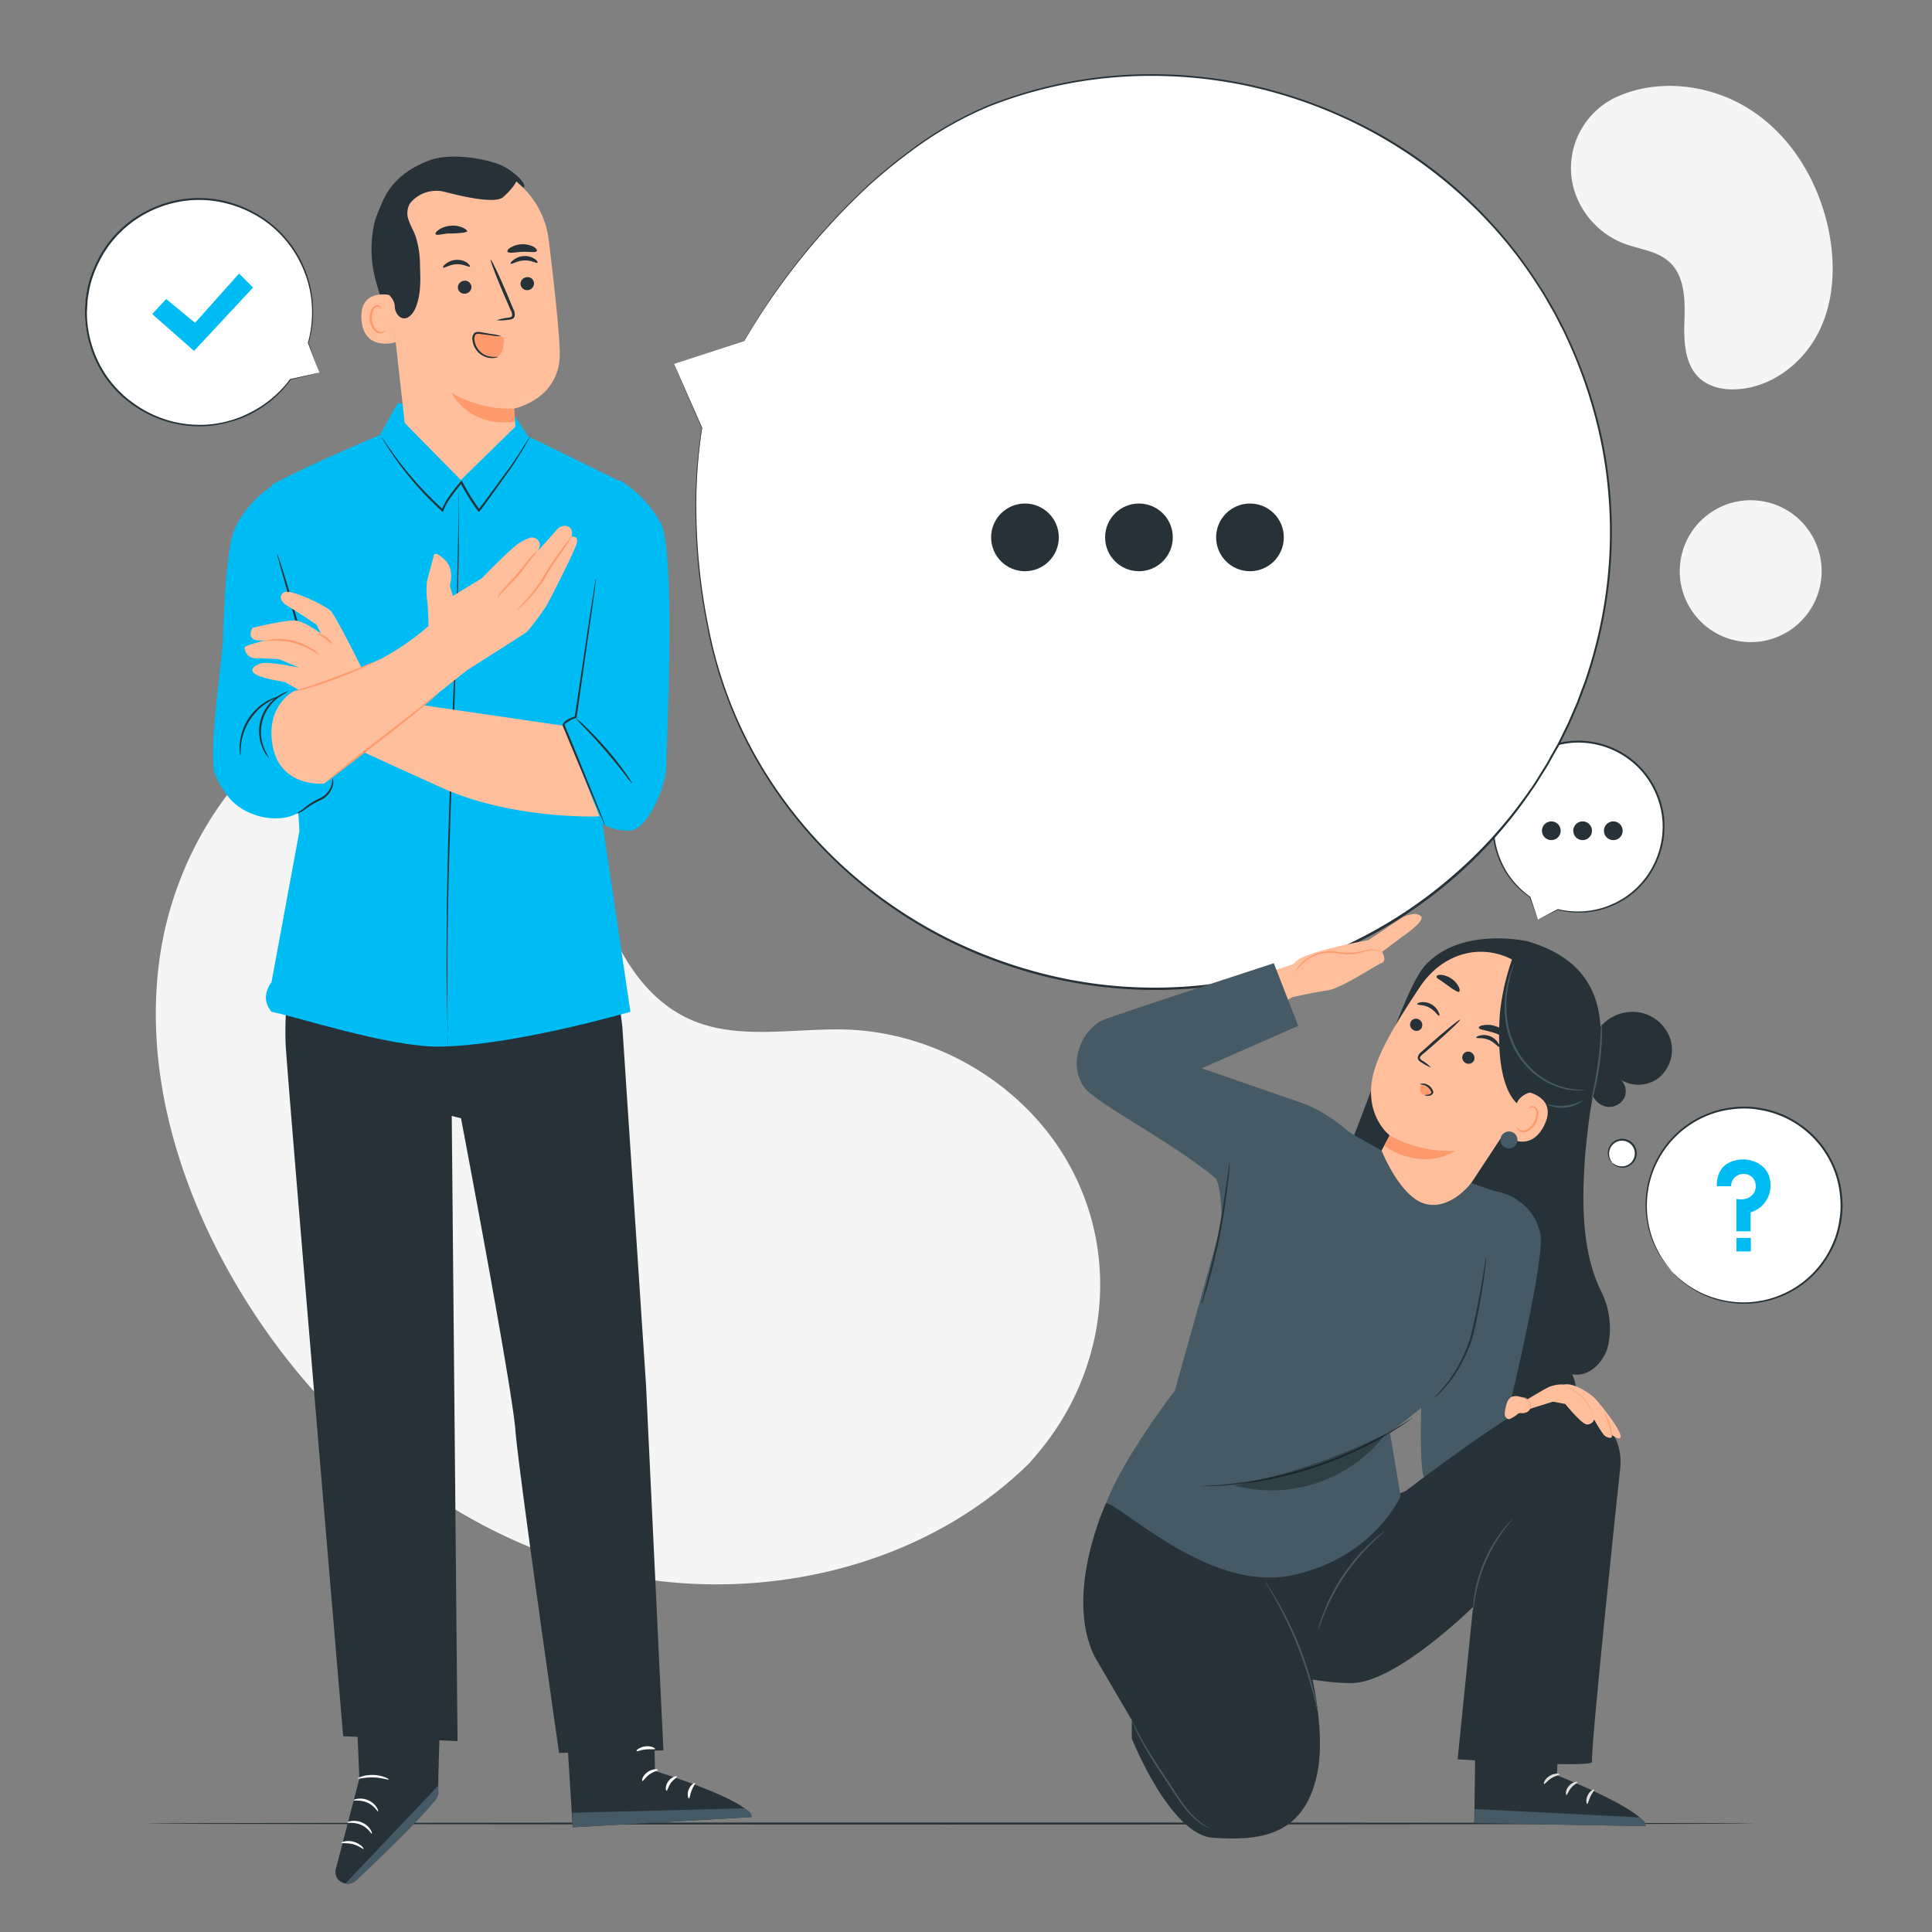 <svg xmlns="http://www.w3.org/2000/svg" viewBox="0 0 500 500"><rect x="0" y="0" width="500" height="500" fill="#808080" stroke="none"/><g id="freepik--background-simple--inject-65"><path d="M266.51,378.54l1.9-2.24c16.07-18.87,20.88-45,11.69-67.75a63.76,63.76,0,0,0-4.18-8.5c-11.54-19.65-33.65-32.76-56.67-33.59C205.72,266,191.43,269.31,179,264c-16.13-7-22.76-25.64-27.73-42.36s-11.65-35.39-27.81-42.28c-10.11-4.31-22-2.81-32.27,1.22C64,191.23,45.57,218.79,41.39,247.48s4.32,58,18.67,83.11c20.1,35.19,52.87,64.12,92.25,75S237.43,407.33,266.51,378.54Z" style="fill:#f5f5f5"></path><path d="M417.37,25.56l-.78.47A20.26,20.26,0,0,0,407,47.68a21.58,21.58,0,0,0,13.37,15.38c3.93,1.46,8.45,1.87,11.56,4.65,4.06,3.61,4.19,9.74,4,15.13s0,11.53,4,15.12c2.55,2.25,6.17,3,9.59,2.78,9-.48,17.13-6.78,21.15-14.79s4.38-17.45,2.61-26.22c-2.48-12.29-9.28-24-19.78-31S428.71,19.94,417.37,25.56Z" style="fill:#f5f5f5"></path><circle cx="453.11" cy="147.83" r="18.36" transform="translate(235 571.62) rotate(-80.84)" style="fill:#f5f5f5"></circle></g><g id="freepik--Floor--inject-65"><path d="M454.17,471.92c0,.14-93.29.26-208.34.26s-208.36-.12-208.36-.26,93.27-.26,208.36-.26S454.17,471.77,454.17,471.92Z" style="fill:#263238"></path></g><g id="freepik--speech-bubbles-2--inject-65"><path d="M398,238l5.18-2.59a22.13,22.13,0,1,0-7.22-3.27h0Z" style="fill:#fff"></path><path d="M398,238a2.17,2.17,0,0,1-.15-.36c-.1-.27-.23-.63-.41-1.1-.37-1-.9-2.48-1.59-4.36a.11.11,0,0,1,.07-.14H396l-.1.19a22,22,0,0,1-7.12-8,23,23,0,0,1-2.25-6.7,22.24,22.24,0,0,1,.16-8,22.89,22.89,0,0,1,3.48-8.17,21.87,21.87,0,0,1,7-6.57,22.65,22.65,0,0,1,9.75-3.05,22.38,22.38,0,0,1,19.1,8.46,22.76,22.76,0,0,1,4.32,9.36,21.77,21.77,0,0,1-.23,9.69,22.75,22.75,0,0,1-3.82,8.09,22.36,22.36,0,0,1-5.95,5.48l-1.64.92c-.54.29-1.11.51-1.65.75a20,20,0,0,1-3.25,1.08,21.87,21.87,0,0,1-10.65-.08h.07l-3.9,1.88-1,.48L398,238l.35-.19c.24-.14.57-.31,1-.53l3.79-2h.07a22,22,0,0,0,10.52-.06,19.35,19.35,0,0,0,3.19-1.08c.53-.25,1.09-.46,1.62-.75l1.61-.92a21.87,21.87,0,0,0,5.8-5.41,22.27,22.27,0,0,0,3.71-7.94,21.29,21.29,0,0,0,.2-9.48,22.23,22.23,0,0,0-4.24-9.15,21.89,21.89,0,0,0-18.65-8.26,22.43,22.43,0,0,0-9.54,3,21.33,21.33,0,0,0-6.86,6.41,22.47,22.47,0,0,0-3.45,8,21.89,21.89,0,0,0-.19,7.88,22.36,22.36,0,0,0,2.16,6.6,22.06,22.06,0,0,0,6.94,7.95.09.09,0,0,1,0,.14.1.1,0,0,1-.12,0h0l.13-.13c.63,1.87,1.11,3.32,1.45,4.34.16.48.28.86.38,1.14S398,238,398,238Z" style="fill:#263238"></path><path d="M403.9,215a2.42,2.42,0,1,1-2.41-2.42A2.41,2.41,0,0,1,403.9,215Z" style="fill:#263238"></path><path d="M412,215a2.42,2.42,0,1,1-2.42-2.42A2.41,2.41,0,0,1,412,215Z" style="fill:#263238"></path><path d="M419.94,215a2.42,2.42,0,1,1-2.41-2.42A2.41,2.41,0,0,1,419.94,215Z" style="fill:#263238"></path><circle cx="451.29" cy="311.96" r="25.3" transform="translate(-93.8 374.13) rotate(-41.16)" style="fill:#fff"></circle><path d="M432.66,329.08a2.13,2.13,0,0,1,.31.27l.87.82.64.62c.25.21.54.42.84.66a18.26,18.26,0,0,0,2.15,1.56,24.24,24.24,0,0,0,6.6,3,25.11,25.11,0,0,0,29.44-12.51,27.39,27.39,0,0,0,1.43-3.27,25.77,25.77,0,0,0,.93-3.53,30.08,30.08,0,0,0,.46-3.71,28.63,28.63,0,0,0-.16-3.8,24.25,24.25,0,0,0-2-7.5,24.91,24.91,0,0,0-10.69-11.65,24.47,24.47,0,0,0-7.31-2.66,23,23,0,0,0-7.5-.34,26.54,26.54,0,0,0-3.6.63,25.11,25.11,0,0,0-18.45,19.84,25.28,25.28,0,0,0,.1,9.58,24.18,24.18,0,0,0,2.46,6.83,18.27,18.27,0,0,0,1.37,2.28c.21.32.4.62.59.88s.39.49.56.69c.31.4.56.71.75.94l.24.34a3.55,3.55,0,0,1-.28-.3c-.2-.22-.46-.53-.79-.91l-.58-.68c-.2-.26-.39-.56-.61-.88A17.69,17.69,0,0,1,429,324a24,24,0,0,1-2.56-6.87,25.4,25.4,0,0,1,4.46-20.47,25.49,25.49,0,0,1,10.6-8.28,27.31,27.31,0,0,1,3.44-1.18,26.05,26.05,0,0,1,3.67-.64,23.45,23.45,0,0,1,7.64.33,24.54,24.54,0,0,1,7.46,2.71,25.34,25.34,0,0,1,10.9,11.88,24.86,24.86,0,0,1,2.07,7.65,23.64,23.64,0,0,1-.32,7.65,28.85,28.85,0,0,1-.95,3.6,28.32,28.32,0,0,1-1.47,3.32A25.41,25.41,0,0,1,444,336.31a23.77,23.77,0,0,1-6.62-3.14,17.41,17.41,0,0,1-2.15-1.6c-.29-.25-.58-.47-.82-.69l-.63-.63-.84-.87A1.87,1.87,0,0,1,432.66,329.08Z" style="fill:#263238"></path><path d="M417.2,300.88a3.54,3.54,0,1,1,5,.22A3.53,3.53,0,0,1,417.2,300.88Z" style="fill:#fff"></path><path d="M417.2,300.88s.25.2.72.48a3.5,3.5,0,0,0,2.2.47,3.32,3.32,0,1,0-3.61-3.93,3.51,3.51,0,0,0,.28,2.23c.24.49.45.72.41.75s-.28-.17-.58-.66a3.42,3.42,0,0,1-.46-2.38,3.69,3.69,0,0,1,2.2-2.82,3.75,3.75,0,0,1,4.78,5.21,3.68,3.68,0,0,1-3,1.95,3.47,3.47,0,0,1-2.33-.65A1.78,1.78,0,0,1,417.2,300.88Z" style="fill:#263238"></path><path d="M444.31,307H448a3.17,3.17,0,0,1,3.25-3.18,3,3,0,0,1,2.91,1.92,3.34,3.34,0,0,1-.27,3c-.63,1-2,2-4.51,1.54v8.37h3.67v-4.9a7.17,7.17,0,0,0,5.15-7c0-5.43-4.87-6.69-7-6.69C449.67,300.06,444.24,300.44,444.31,307Z" style="fill:#00BCF4"></path><rect x="449.39" y="320.39" width="3.73" height="3.48" style="fill:#00BCF4"></rect></g><g id="freepik--speech-bubbles-1--inject-65"><path d="M82.67,96.43l-7.5,1.75a29.41,29.41,0,1,1,4.6-9.47h0Z" style="fill:#fff"></path><path d="M82.67,96.43s-.08-.18-.21-.52l-.58-1.48-2.2-5.69h.19v0a.11.11,0,0,1-.15,0,.11.11,0,0,1,0-.12,29.22,29.22,0,0,0,.37-14A30.14,30.14,0,0,0,76.65,66a29.29,29.29,0,0,0-6.91-7.92A29.89,29.89,0,0,0,59.4,52.86a28.44,28.44,0,0,0-12.5-.74,29.73,29.73,0,0,0-12.3,5.09,28.46,28.46,0,0,0-9,10.62,29.6,29.6,0,0,0-2.42,6.75c-.2,1.17-.43,2.33-.54,3.5,0,.58-.07,1.17-.1,1.75l-.05.88,0,.87a29.74,29.74,0,0,0,3.45,13,28.26,28.26,0,0,0,8.29,9.54,29.69,29.69,0,0,0,10.57,5,29.38,29.38,0,0,0,10.56.6l2.43-.43c.79-.16,1.54-.42,2.29-.61A26,26,0,0,0,64.28,107a29.29,29.29,0,0,0,10.81-8.91.07.07,0,0,1,.06,0l5.55-1.23,1.46-.32.51-.1-.47.13-1.42.35-5.59,1.37.06,0a29.15,29.15,0,0,1-10.82,9.09A26.59,26.59,0,0,1,60.2,109c-.76.2-1.52.47-2.32.63l-2.46.45a29.49,29.49,0,0,1-10.71-.56,30.06,30.06,0,0,1-10.75-5,28.79,28.79,0,0,1-8.45-9.68A30.17,30.17,0,0,1,22,81.59l0-.89,0-.89.1-1.78c.12-1.19.34-2.37.55-3.56a30.73,30.73,0,0,1,2.46-6.88,29,29,0,0,1,9.2-10.8,30,30,0,0,1,12.52-5.16,28.92,28.92,0,0,1,12.71.77A30.17,30.17,0,0,1,70,57.77a29.53,29.53,0,0,1,7,8.06,30.1,30.1,0,0,1,3.39,8.74,29.27,29.27,0,0,1-.49,14.17l-.2-.08v0a.11.11,0,0,1,.15,0,.1.1,0,0,1,0,0c.91,2.51,1.62,4.46,2.1,5.8.23.63.4,1.13.53,1.48Z" style="fill:#263238"></path><polygon points="39.39 81.28 43 77.39 50.48 83.55 61.86 70.8 65.49 74.42 50.22 90.81 39.39 81.28" style="fill:#00BCF4"></polygon><path d="M174.46,94.18l7.24,16.58c-3.84,23.18-.78,55.52,10.35,78.58,26.28,54.37,90.83,80.3,147.46,59.33A118.33,118.33,0,0,0,404.92,85.93C378.92,32.21,315.57,6.19,259.29,26c-27.94,9.85-53.16,38.67-66.73,62.2h0Z" style="fill:#fff"></path><path d="M174.46,94.18l18.08-6,0,0a175.17,175.17,0,0,1,32.23-40.38,142.2,142.2,0,0,1,13.91-11.16,95,95,0,0,1,17.15-9.43,114.47,114.47,0,0,1,43-8,119.78,119.78,0,0,1,24,2.58,121.17,121.17,0,0,1,24.25,7.93,116.82,116.82,0,0,1,51.54,44.45c1.35,2,2.49,4.15,3.72,6.24.6,1.06,1.12,2.16,1.69,3.24s1.14,2.17,1.62,3.3A121.89,121.89,0,0,1,415,115.25a119,119,0,0,1,1.87,30.53,121.3,121.3,0,0,1-6.25,30.66l-1.39,3.74-.7,1.86-.79,1.82-1.58,3.64-1.75,3.55-.87,1.77c-.31.58-.64,1.15-1,1.72L400.61,198c-.67,1.12-1.38,2.22-2.07,3.33s-1.38,2.22-2.15,3.27a117,117,0,0,1-20.52,23,118.82,118.82,0,0,1-25,16.51,122.17,122.17,0,0,1-27.44,9.54,120,120,0,0,1-27.89,2.51,121.4,121.4,0,0,1-26.6-3.82,123.92,123.92,0,0,1-24-9.06,118.93,118.93,0,0,1-20.44-13.1,116.79,116.79,0,0,1-28.65-33.23,111.47,111.47,0,0,1-12.86-35,155.7,155.7,0,0,1-3-29.71,126.37,126.37,0,0,1,1.59-21.45v0c-4.86-11.27-7-16.13-7.17-16.61.22.48,2.35,5.32,7.31,16.55v0a128.11,128.11,0,0,0-1.51,21.42,155.62,155.62,0,0,0,3.06,29.65,111.16,111.16,0,0,0,12.88,34.86,116.22,116.22,0,0,0,28.59,33.08,118.83,118.83,0,0,0,20.37,13,124.19,124.19,0,0,0,23.89,9,116.86,116.86,0,0,0,81.59-8.24,118.29,118.29,0,0,0,24.9-16.45A116.9,116.9,0,0,0,396,204.29c.77-1,1.45-2.16,2.14-3.26s1.39-2.2,2.06-3.31l1.91-3.42c.32-.58.65-1.14,1-1.72l.87-1.76,1.74-3.54,1.57-3.62.79-1.81.69-1.86,1.39-3.72a120.27,120.27,0,0,0,6.22-30.53,118,118,0,0,0-1.86-30.39,122.16,122.16,0,0,0-9.23-28.18c-.48-1.12-1.07-2.19-1.62-3.28s-1.09-2.17-1.68-3.22c-1.23-2.09-2.36-4.23-3.7-6.22a115.54,115.54,0,0,0-8.35-11.58,118.83,118.83,0,0,0-43-32.72,120.9,120.9,0,0,0-24.15-7.92,119.67,119.67,0,0,0-23.95-2.59,114.15,114.15,0,0,0-42.88,7.93,94.68,94.68,0,0,0-17.1,9.36A143,143,0,0,0,224.92,48a176.58,176.58,0,0,0-32.29,40.24.09.09,0,0,1,0,0Z" style="fill:#263238"></path><circle cx="265.26" cy="139.07" r="8.76" style="fill:#263238"></circle><circle cx="294.76" cy="139.07" r="8.76" style="fill:#263238"></circle><circle cx="323.49" cy="139.07" r="8.76" style="fill:#263238"></circle></g><g id="freepik--character-2--inject-65"><path d="M336.5,323.68l11.95-24.88c8.09-19.8,15.37-43.55,20.43-49,9.34-10.15,26.45-6.19,26.45-6.19,22.58,6.6,20.23,25,16.73,41.19-.6,2.75-1.21,7.8-1.79,13.69-.9,12.38-1.07,25.37,4.25,36a21.39,21.39,0,0,1,1.74,13.35c-.85,4.46-4.95,8.68-9.4,7.82a10.38,10.38,0,0,1-7.22,14.72c-4.35.91-8.74-1-12.7-3s-8-4.3-10.25-8.07-2.44-8.46-2.23-12.87a101.52,101.52,0,0,1,2-15.83Z" style="fill:#263238"></path><path d="M392.27,248.86l2-.45,10.33,13.64a4.41,4.41,0,0,1,1.38,5.82l-29.24,44.39c-1.79,3-1.36,5.16-4.62,6.47L350,327.24c-7.8,3.15.19-9.28.53-17.69,0-.59,2.06-1.61,2.17-2s.21-.77.39-1.12c1.73-3.81,3.56-6.91,3.56-6.91,2.1-4.07,3-5.72,3-5.69s-7.76-5.95-3.61-18c2.06-6,6.66-13.19,11.29-20.21C373.73,245.94,384.26,244.05,392.27,248.86Z" style="fill:#ffbf9d"></path><path d="M378.64,272.9a1.61,1.61,0,0,0,.6,2.17,1.56,1.56,0,0,0,2.16-.5,1.62,1.62,0,0,0-.61-2.17A1.53,1.53,0,0,0,378.64,272.9Z" style="fill:#263238"></path><path d="M365.13,264.39a1.6,1.6,0,0,0,.61,2.16,1.54,1.54,0,0,0,2.15-.5,1.62,1.62,0,0,0-.61-2.17A1.54,1.54,0,0,0,365.13,264.39Z" style="fill:#263238"></path><path d="M366.76,259.88c.08.28,1.59.06,3.12.88s2.25,2.18,2.51,2.09.13-.48-.17-1.09a4.45,4.45,0,0,0-1.89-1.9,4.26,4.26,0,0,0-2.61-.47C367.06,259.5,366.72,259.75,366.76,259.88Z" style="fill:#263238"></path><path d="M382.06,268.55c.11.27,1.59-.11,3.19.55s2.46,1.95,2.72,1.82.07-.48-.29-1.06a4.42,4.42,0,0,0-2.08-1.7A4.26,4.26,0,0,0,383,268C382.32,268.14,382,268.43,382.06,268.55Z" style="fill:#263238"></path><path d="M370.37,276.28a10.82,10.82,0,0,0-2.25-1.78c-.37-.25-.7-.52-.62-.82s.45-.67.88-1l2.74-2.36c3.87-3.39,6.9-6.26,6.76-6.42s-3.39,2.47-7.26,5.86l-2.7,2.41a2.49,2.49,0,0,0-1,1.43,1.09,1.09,0,0,0,.34.91,3.16,3.16,0,0,0,.61.45A11.77,11.77,0,0,0,370.37,276.28Z" style="fill:#263238"></path><path d="M359.65,293.86a32,32,0,0,0,17,3.95s-7.84,5.71-18.41-1.25Z" style="fill:#ff9a6c"></path><path d="M382.72,266c.07.49,1.82.61,3.77,1.24s3.47,1.5,3.81,1.13c.16-.17,0-.66-.6-1.24a6.6,6.6,0,0,0-2.68-1.57,6.49,6.49,0,0,0-3.1-.24C383.13,265.42,382.69,265.71,382.72,266Z" style="fill:#263238"></path><path d="M371.78,252.72c.06.54.39.52,1.78,1.52s3.45,2.59,4,2.45c.23-.07.28-.53,0-1.2a5.46,5.46,0,0,0-1.91-2.2,5.53,5.53,0,0,0-2.71-1C372.16,252.26,371.76,252.47,371.78,252.72Z" style="fill:#263238"></path><path d="M394.36,286.64s-7.67-1.6-6.22-24.06A60.74,60.74,0,0,1,391.79,247l2.86.71s12.5,13.24,12.64,13.58-.86,10.05-.86,10.05Z" style="fill:#263238"></path><path d="M392.9,284.82c.45-.83,2.44-2.27,3.33-2,2.36.83,6.2,3.1,3.29,8.66-4,7.6-10.8,2-10.7,1.81S391.38,287.67,392.9,284.82Z" style="fill:#ffbf9d"></path><path d="M392.66,291.66s.08.16.25.38a1.51,1.51,0,0,0,1,.54c1,.12,2.3-.8,3.06-2.15a5,5,0,0,0,.62-2.09,1.71,1.71,0,0,0-.47-1.54.77.77,0,0,0-1-.05c-.21.16-.24.34-.29.33s-.1-.21.13-.49a.9.9,0,0,1,.55-.32,1.12,1.12,0,0,1,.83.19,2.1,2.1,0,0,1,.77,1.9,5,5,0,0,1-.65,2.36c-.85,1.51-2.39,2.53-3.65,2.27a1.61,1.61,0,0,1-1.11-.83C392.57,291.85,392.62,291.66,392.66,291.66Z" style="fill:#ff9a6c"></path><path d="M370.6,282.78a.56.56,0,0,0-.12-.38,4.77,4.77,0,0,0-2.11-1.9h-.44a2.18,2.18,0,0,0-.09,2.44,2.13,2.13,0,0,0,2,.47,1.26,1.26,0,0,0,.47-.14A.69.69,0,0,0,370.6,282.78Z" style="fill:#ff9a6c"></path><path d="M368.73,283.41c0-.07.27-.05.66-.08s1-.21,1.07-.69v.11a2.93,2.93,0,0,0-.35-.74,3,3,0,0,0-1.66-1.22c-.53-.16-.89-.14-.9-.22s.35-.22,1-.14a2.92,2.92,0,0,1,2,1.29,3.18,3.18,0,0,1,.4.89l0,.07v0a1.2,1.2,0,0,1-.76.83,1.69,1.69,0,0,1-.8.09C369,283.59,368.72,283.46,368.73,283.41Z" style="fill:#263238"></path><path d="M392.57,295.83a2.2,2.2,0,1,1-4.1-1.61,2.2,2.2,0,0,1,4.1,1.61Z" style="fill:#455a64"></path><path d="M432.32,269a10.39,10.39,0,0,0-8.09-7,10.93,10.93,0,0,0-10,3.67l-9.06,19.53a3.91,3.91,0,0,0,6.71-2.79,4.91,4.91,0,0,0,3.81,4,4.43,4.43,0,0,0,4.79-2.54,4.14,4.14,0,0,0-.93-4.37,8.73,8.73,0,0,0,9.54-.4A9.45,9.45,0,0,0,432.32,269Z" style="fill:#263238"></path><path d="M410.37,282.07a2,2,0,0,1-.45.07,8.52,8.52,0,0,1-1.32.08,15.71,15.71,0,0,1-4.8-.7,19.48,19.48,0,0,1-6.37-3.35,20.76,20.76,0,0,1-5.6-6.8,23.5,23.5,0,0,1-2.34-8.49,26.75,26.75,0,0,1,.37-7.19,27.27,27.27,0,0,1,1.29-4.67c.19-.54.39-.94.5-1.22a1.84,1.84,0,0,1,.22-.41,15.14,15.14,0,0,1-.53,1.7,32.29,32.29,0,0,0-1.11,4.66,27.7,27.7,0,0,0-.26,7.08,23.57,23.57,0,0,0,2.33,8.31,20.77,20.77,0,0,0,5.43,6.66,19.72,19.72,0,0,0,6.18,3.37A21.16,21.16,0,0,0,410.37,282.07Z" style="fill:#455a64"></path><path d="M409.67,284.72s-.38.45-1.18.9a9.17,9.17,0,0,1-6.94.69,3,3,0,0,1-1.33-.64,12.35,12.35,0,0,0,9.45-.95Z" style="fill:#455a64"></path><path d="M411.83,284.91a21.68,21.68,0,0,1,.53-2.92c.36-1.79.82-4.28,1.18-7s.57-5.28.69-7.11a21.45,21.45,0,0,1,.24-3,13.4,13.4,0,0,1,.12,3,61.17,61.17,0,0,1-.53,7.17,64.09,64.09,0,0,1-1.34,7.05A14.86,14.86,0,0,1,411.83,284.91Z" style="fill:#455a64"></path><path d="M386.65,308.21s9.72,1.11,12,11.08c1.32,5.92-7.65,43.21-7.65,43.21l10.05.89,2.7,10.46s-26.88,16.08-30.2,13-5.12-1.53-5.62-7.91.1-24.25.1-24.25Z" style="fill:#455a64"></path><path d="M404.16,436.59l-1.25,22.84s22.79,8.94,23,13.19l-44.37-.84.49-35.66Z" style="fill:#263238"></path><path d="M381.51,471.78l.19-3.59,42.47,2.14s2,.9,1.71,2.29Z" style="fill:#455a64"></path><path d="M403.63,459.22c0,.22-1.09.29-2.17,1s-1.67,1.58-1.87,1.49.15-1.34,1.47-2.13S403.68,459,403.63,459.22Z" style="fill:#e0e0e0"></path><path d="M408.25,461.23c.05.21-.9.56-1.65,1.47s-1,1.86-1.2,1.85-.33-1.24.62-2.34S408.25,461,408.25,461.23Z" style="fill:#e0e0e0"></path><path d="M410.79,466.85c-.2,0-.48-1,.1-2.22s1.6-1.63,1.69-1.45-.55.81-1,1.78S411,466.84,410.79,466.85Z" style="fill:#e0e0e0"></path><path d="M403.34,454c-.1.2-1.08-.12-2.31-.06s-2.19.43-2.3.24.83-.94,2.27-1S403.45,453.82,403.34,454Z" style="fill:#e0e0e0"></path><path d="M286.29,388.9s-11,23.4-3.06,39.73l9.68,16.55v4.76s9.92,25,21.08,25.69,23.45.14,26.91-16.63c2.48-12-2.37-29.2-2.37-29.2l-7.18-23.95Z" style="fill:#263238"></path><path d="M363.87,385.82s28.93-22.21,35.1-23.19,21.88,3.65,20.32,17.54c-.62,5.48-7.84,74-7.25,75.76s-34.81-.63-34.81-.63l4-39.44s-19.94,19.72-31.48,19.72c-15.81,0-28.35-7.91-12.83,5.41l-18.64-35.6Z" style="fill:#263238"></path><path d="M391.34,393.19c.06.06-.92,1.14-2.3,3.05A41.31,41.31,0,0,0,381.85,413c-.44,2.31-.55,3.77-.62,3.77a4.59,4.59,0,0,1,0-1,27.48,27.48,0,0,1,.31-2.79,36.95,36.95,0,0,1,7.25-16.88,24.46,24.46,0,0,1,1.81-2.14A5.31,5.31,0,0,1,391.34,393.19Z" style="fill:#455a64"></path><path d="M313.18,473.17l-.34-.11a8,8,0,0,1-.93-.43,13.74,13.74,0,0,1-3.05-2.22,28.72,28.72,0,0,1-3.61-4.27c-1.22-1.72-2.44-3.68-3.77-5.69A111.83,111.83,0,0,1,295,449.87c-.73-1.41-1.27-2.58-1.61-3.4a7.2,7.2,0,0,1-.49-1.29,8.47,8.47,0,0,1,.64,1.22c.4.79,1,1.93,1.74,3.32,1.5,2.79,3.86,6.47,6.55,10.49,1.34,2,2.55,4,3.74,5.69a32.1,32.1,0,0,0,3.49,4.29A18.06,18.06,0,0,0,313.18,473.17Z" style="fill:#455a64"></path><path d="M358.36,396.28a6.53,6.53,0,0,1-.89.85c-.6.52-1.45,1.3-2.46,2.29a55.27,55.27,0,0,0-7.07,8.49,54.5,54.5,0,0,0-5.19,9.75c-.54,1.31-.94,2.39-1.19,3.14a6.25,6.25,0,0,1-.45,1.15,6.35,6.35,0,0,1,.28-1.21c.21-.77.57-1.86,1.07-3.2a45.17,45.17,0,0,1,2-4.58,51.08,51.08,0,0,1,3.09-5.3,55.74,55.74,0,0,1,3.74-4.87,49.2,49.2,0,0,1,3.48-3.6c1-1,1.93-1.71,2.57-2.19A5.91,5.91,0,0,1,358.36,396.28Z" style="fill:#455a64"></path><path d="M327.23,409.11a9.68,9.68,0,0,1,.86,1.19c.54.77,1.27,1.92,2.13,3.37A87.77,87.77,0,0,1,340.08,438c.39,1.64.66,3,.82,3.9a9.82,9.82,0,0,1,.21,1.45,10.25,10.25,0,0,1-.38-1.42c-.2-.91-.53-2.23-1-3.85A101.17,101.17,0,0,0,330,413.82c-.82-1.46-1.51-2.63-2-3.43A9.7,9.7,0,0,1,327.23,409.11Z" style="fill:#455a64"></path><path d="M405.1,363.36s4.22,5.26,5.63,5.3a2,2,0,0,0,1.86-1.28,29.21,29.21,0,0,0,2.23,3.62,2.29,2.29,0,0,0,2,1.1l.31-.19.07-.5s2.87,2.07,2.08-.32-5.8-8.51-6.67-9.36-5.19-4-7.89-3.41a8.3,8.3,0,0,0-4.38.89c-2.14,1.16-5.38,3.14-5.38,3.14l-.82,2.82,7.8-2.43Z" style="fill:#ffbf9d"></path><path d="M389.47,365.38a2.22,2.22,0,0,0,.09,1.2c.18.37.74.83,1.12.68a8.6,8.6,0,0,0,2.3-1.48c.61-.17,1.25,0,1.84-.22a2.15,2.15,0,0,0,1.34-1.24,2,2,0,0,0-.74-2,5,5,0,0,0-2.07-.85,3.16,3.16,0,0,0-2.33.13,2.94,2.94,0,0,0-1.09,1.68A11.47,11.47,0,0,0,389.47,365.38Z" style="fill:#ffbf9d"></path><path d="M404.8,358.68l.41.13.47.19c.18.08.4.16.62.28a11.81,11.81,0,0,1,1.5.87,13.43,13.43,0,0,1,1.64,1.31,12.12,12.12,0,0,1,1.34,1.53,10.36,10.36,0,0,1,.85,1.37c.11.2.18.39.25.55a2.06,2.06,0,0,1,.16.42,1.91,1.91,0,0,1,.11.36s-.21-.51-.64-1.29a10,10,0,0,0-.87-1.34,12.69,12.69,0,0,0-1.33-1.5,15,15,0,0,0-1.6-1.3,12,12,0,0,0-1.47-.89C405.37,358.92,404.79,358.71,404.8,358.68Z" style="fill:#ff9a6c"></path><path d="M415,365.33a3.92,3.92,0,0,1,.62.93,12.61,12.61,0,0,1,1.06,2.49,12.35,12.35,0,0,1,.49,2.66,1,1,0,0,1-.09.49.51.51,0,0,1-.29.24c-.22.06-.32-.06-.3-.06a.41.41,0,0,0,.27,0,.4.4,0,0,0,.22-.21.85.85,0,0,0,0-.43,14.82,14.82,0,0,0-.54-2.61,15.32,15.32,0,0,0-1-2.48C415.22,365.71,415,365.34,415,365.33Z" style="fill:#ff9a6c"></path><path d="M394.08,361.6a.7.7,0,0,1,.27,0,2.22,2.22,0,0,1,.69.27,2.26,2.26,0,0,1,.79.76,2,2,0,0,1,.32,1.32,1.93,1.93,0,0,1-.58,1.23,2,2,0,0,1-1,.48,1.6,1.6,0,0,1-.74,0c-.17,0-.26-.09-.25-.1a3.15,3.15,0,0,0,1,0,1.94,1.94,0,0,0,.9-.48A1.8,1.8,0,0,0,396,364a2,2,0,0,0-.28-1.2A2.53,2.53,0,0,0,395,362,5.28,5.28,0,0,0,394.08,361.6Z" style="fill:#ff9a6c"></path><path d="M325.36,252.41s9.37-2.61,9.69-3.19c1.56-2.84,19.07-5.9,19.07-5.9l8.22-5.5a7.2,7.2,0,0,1,3.25-1.22,2.33,2.33,0,0,1,2.22.59c.92,1.36-4.85,5.18-4.85,5.18l-5.3,4s1.45,2.28-.13,2.87-10.41,6.59-14,7.08-9.08,1.76-9.08,1.76L331,259.9Z" style="fill:#ffbf9d"></path><path d="M357.92,246.63s-.29-.21-.87-.44a5.29,5.29,0,0,0-2.58-.2c-1.1.14-2.35.64-3.87.9a18.2,18.2,0,0,1-4.9-.22,10.6,10.6,0,0,0-4.72.42,10.83,10.83,0,0,0-3.4,1.88,14.83,14.83,0,0,0-2.42,2.68,2.63,2.63,0,0,1,.44-.89,9.26,9.26,0,0,1,1.76-2,10.43,10.43,0,0,1,3.48-2,10.58,10.58,0,0,1,4.91-.48,19,19,0,0,0,4.79.26c1.44-.22,2.74-.69,3.89-.8a5,5,0,0,1,2.7.37A1.88,1.88,0,0,1,357.92,246.63Z" style="fill:#ff9a6c"></path><path d="M380.74,306.15l5.91,2.06-4.79,32.33h0A43.21,43.21,0,0,1,374.58,359l-14.86,11.81,2.75,16.38s-6.94,16.14-28.3,20.52c-20.41,4.19-41.73-16.31-47.88-18.83h0c4.77-12.16,17.77-29,17.77-29l12.66-45.27L342.06,289l15.5,8.77s4.72,12,11.27,13.78S380.74,306.15,380.74,306.15Z" style="fill:#455a64"></path><path d="M329.66,249.28s-37.79,12.31-43.72,14.5c-5.64,2.08-9.95,11.21-5.34,17.63,2.85,4,22.84,14.2,33.86,23.41,1.73,1.45,1.79,12.63,1.79,12.63l34.41-23.07s-6.29-6.4-13.94-9c-4.7-1.61-24.79-8.62-25.74-8.89l25-11Z" style="fill:#455a64"></path><path d="M365.65,366.88a2.61,2.61,0,0,1-.47.36l-1.39,1c-.61.42-1.35.93-2.25,1.47s-1.89,1.21-3.05,1.85-2.4,1.38-3.78,2.08-2.88,1.43-4.45,2.18a107.55,107.55,0,0,1-10.59,4.13,105.69,105.69,0,0,1-11,2.87c-1.72.32-3.34.65-4.88.85s-3,.41-4.29.54-2.5.22-3.55.3-1.95.11-2.69.12l-1.7,0a2.1,2.1,0,0,1-.59,0l.59-.06,1.7-.12c.73,0,1.63-.09,2.67-.2s2.23-.17,3.54-.36,2.73-.33,4.26-.59,3.15-.55,4.86-.88c3.4-.73,7.11-1.67,10.94-2.9s7.37-2.67,10.55-4.08c1.57-.73,3.08-1.41,4.45-2.14s2.65-1.38,3.8-2,2.17-1.26,3.07-1.79,1.67-1,2.28-1.41l1.44-.9A3.31,3.31,0,0,1,365.65,366.88Z" style="fill:#263238"></path><path d="M318.26,300.94a9.47,9.47,0,0,1-.08,1.47c-.09.94-.23,2.3-.43,4-.39,3.36-1,8-2,13.07s-2.2,9.6-3.13,12.85c-.47,1.63-.87,2.94-1.16,3.84a7.39,7.39,0,0,1-.5,1.38,8.89,8.89,0,0,1,.31-1.44l1-3.88c.85-3.27,2-7.79,3-12.85s1.64-9.67,2.13-13c.24-1.59.43-2.92.59-4A6.81,6.81,0,0,1,318.26,300.94Z" style="fill:#263238"></path><path d="M370.94,361.91a48.56,48.56,0,0,0,3.83-4.37,36.8,36.8,0,0,0,3.29-5.35c.54-1.05,1.05-2.19,1.53-3.38a23.21,23.21,0,0,0,1.23-3.78c1.27-5.34,2.19-10.24,2.79-13.79l.69-4.21a8.34,8.34,0,0,1,.3-1.53,9.52,9.52,0,0,1-.1,1.56c-.1,1-.28,2.45-.53,4.24-.51,3.57-1.37,8.49-2.64,13.85a25.16,25.16,0,0,1-1.26,3.85c-.5,1.2-1,2.35-1.58,3.41a33.7,33.7,0,0,1-3.43,5.36c-.54.72-1.11,1.32-1.58,1.86s-.93,1-1.31,1.3A8.75,8.75,0,0,1,370.94,361.91Z" style="fill:#263238"></path><g style="opacity:0.3"><path d="M319.43,384.45a37.3,37.3,0,0,0,39.21-13.37,156.78,156.78,0,0,1-37.41,13"></path></g></g><g id="freepik--character-1--inject-65"><path d="M167.19,358.41l-6.14-92.85-2.5-19.38c-16.77,5.06-33.46,9.72-49.67,11.11l-.53,0a94.93,94.93,0,0,1-23.62-.82,99.52,99.52,0,0,1-10-2.38c-.36,2.62-.65,6.22-.8,9.41l0,0c-.08,2.19-.1,4.48,0,6.84.24,6.23,14.88,179,14.88,179l29.6,1.25L116.91,288.8l2.4.61s13.24,69.57,14.08,80.77c.76,10.08,11.3,83.48,11.3,83.48l27-.66Z" style="fill:#263238"></path><path d="M159.93,124.29l-23.25-11.37-3.28-5.06-30.49-3.53-4.57,8.25s-17.84,7.4-28,12.87l5.87,70L77.5,215l-7.23,39.16c-1.88,2.66-2,5.23,0,7.69,6.65,1.31,30,9,43,9,18.82,0,49.88-9,49.88-9L156,213.53l1.07-48.67Z" style="fill:#00BCF4"></path><path d="M116,270.79a2.28,2.28,0,0,1,0-.38c0-.27,0-.64,0-1.1,0-1-.1-2.42-.17-4.24s-.13-4.09-.17-6.71-.1-5.59-.09-8.89c0-6.58.06-14.42.22-23.13s.5-18.27.86-28.32c.74-20.08,1.46-38.26,1.76-51.43.07-3.28.13-6.26.18-8.88s.09-4.87.1-6.71,0-3.24.06-4.24l0-1.1a1.88,1.88,0,0,1,0-.38,2.79,2.79,0,0,1,0,.38c0,.27,0,.64,0,1.1,0,1,0,2.43,0,4.24s0,4.1,0,6.71,0,5.6-.1,8.89c-.21,13.17-.87,31.36-1.61,51.44-.36,10-.67,19.61-.9,28.31s-.34,16.54-.34,23.12c0,3.3,0,6.27,0,8.89s0,4.87.08,6.71.06,3.24.07,4.24c0,.46,0,.83,0,1.1A2.79,2.79,0,0,1,116,270.79Z" style="fill:#263238"></path><path d="M77.46,210.21c-5.6,3.43-14.69,1-18.52-4.2-1.16-1.57-3.44-4.81-3.66-7.21-.86-9.63,2.3-27.27,2.47-34.74s1-20.9,2.41-25.57,5.87-10.08,10.73-13S81,152.77,81,152.77L84.42,191,85,202.82S80.85,208.13,77.46,210.21Z" style="fill:#00BCF4"></path><path d="M71.71,143.34a8,8,0,0,1,.51,1.3c.29.85.7,2.09,1.18,3.63,1,3.07,2.22,7.33,3.47,12.08s2.27,9.08,2.95,12.22c.34,1.58.6,2.85.76,3.74a7.51,7.51,0,0,1,.21,1.38,6.36,6.36,0,0,1-.4-1.34c-.25-1-.56-2.21-.93-3.69-.77-3.13-1.84-7.44-3.09-12.18s-2.45-9-3.32-12.11c-.42-1.47-.76-2.7-1-3.67A6.92,6.92,0,0,1,71.71,143.34Z" style="fill:#263238"></path><path d="M102.66,181.51l43.24,6.32,3.52.62L157.6,210a6.09,6.09,0,0,1-2.43,1.27c-1,.08-23,.71-41-7.47s-26.6-12-26.37-12.57,8.24-9.5,8.24-9.5Z" style="fill:#ffbf9d"></path><path d="M171,135.42a30,30,0,0,0-10.54-11.13l-1.78.87c0,1.12-7.48,40.49-7.48,40.49l-2.5,20.5-2.8,1.68,9.95,25.26s2.24,1.88,7,1.88,9.58-11.86,9.58-16.63S175,142.85,171,135.42Z" style="fill:#00BCF4"></path><path d="M69.65,196.21s-.24-.18-.56-.61a9.56,9.56,0,0,1-1.13-2,10.88,10.88,0,0,1,3.91-13.38,9.25,9.25,0,0,1,2-1.06,2.26,2.26,0,0,1,.8-.21,28.42,28.42,0,0,0-2.6,1.57,11.06,11.06,0,0,0-3.78,12.94A26.18,26.18,0,0,0,69.65,196.21Z" style="fill:#263238"></path><path d="M72.14,180.25c0,.09-1,.42-2.52,1.32a14.85,14.85,0,0,0-7.21,11c-.22,1.74-.1,2.84-.19,2.84s-.1-.26-.15-.76a11,11,0,0,1,0-2.12,14,14,0,0,1,7.38-11.28,11.11,11.11,0,0,1,1.95-.83A2.15,2.15,0,0,1,72.14,180.25Z" style="fill:#263238"></path><path d="M156.53,213.53a4.05,4.05,0,0,1-.29-.57c-.19-.43-.44-1-.74-1.68-.65-1.52-1.56-3.63-2.67-6.23l-3.92-9.32-2.31-5.55c-.2-.48-.41-1-.61-1.46l-.31-.74a.79.79,0,0,1,0-.55,1,1,0,0,1,.25-.44,4.58,4.58,0,0,1,1.42-1,16.64,16.64,0,0,1,1.57-.64l-.18.21.32-2.18c1.39-9.29,2.64-17.69,3.56-23.84.47-3,.85-5.44,1.13-7.2.14-.81.25-1.46.33-2a3.56,3.56,0,0,1,.16-.67,4.48,4.48,0,0,1-.05.7l-.24,2c-.24,1.77-.57,4.22-1,7.23-.88,6.15-2.08,14.55-3.4,23.83l-.32,2.18,0,.16-.16.05a7.82,7.82,0,0,0-2.76,1.46c-.15.19-.2.3-.13.48l.3.74c.21.49.41,1,.61,1.46.79,1.93,1.55,3.79,2.28,5.55,1.43,3.53,2.72,6.7,3.81,9.37l2.52,6.29c.27.71.49,1.27.66,1.71A3,3,0,0,1,156.53,213.53Z" style="fill:#263238"></path><path d="M137.21,112.92a2,2,0,0,1-.19.4q-.24.45-.63,1.14c-.56,1-1.39,2.4-2.5,4.16-.55.87-1.17,1.83-1.88,2.85l-2.32,3.22-2.6,3.63c-.94,1.27-1.82,2.59-3,4l-.17.21-.19-.24a55.92,55.92,0,0,1-4.56-7.32l.42,0-.54.63c-.88,1.06-1.71,2.14-2.47,3.22a15.06,15.06,0,0,0-1.83,3.34l-.13.37-.28-.26A83.92,83.92,0,0,1,102.55,119c-1.29-1.79-2.25-3.28-2.88-4.31-.32-.51-.55-.92-.71-1.2a1.83,1.83,0,0,1-.22-.43,2,2,0,0,1,.3.39l.77,1.15c.68,1,1.68,2.45,3,4.21a90.41,90.41,0,0,0,11.9,13.07l-.41.11a15.09,15.09,0,0,1,1.89-3.48c.76-1.11,1.6-2.19,2.49-3.26l.55-.65.24-.28.18.33a56.15,56.15,0,0,0,4.5,7.25l-.36,0c1-1.23,2-2.62,2.92-3.85l2.63-3.61,2.37-3.19c.72-1,1.35-1.94,1.92-2.8,1.14-1.73,2-3.13,2.62-4.08l.7-1.09A1.61,1.61,0,0,1,137.21,112.92Z" style="fill:#263238"></path><path d="M86.08,201.4a3.28,3.28,0,0,1,0,2.07,5.7,5.7,0,0,1-3.31,3.69,22.12,22.12,0,0,0-4.15,2.54,5.6,5.6,0,0,1-1.86.89,15,15,0,0,1,1.65-1.19,17.2,17.2,0,0,1,4.15-2.71,5.67,5.67,0,0,0,3.17-3.32A13.17,13.17,0,0,0,86.08,201.4Z" style="fill:#263238"></path><path d="M163.65,202.81a24.15,24.15,0,0,1-2.07-2.55c-1.24-1.59-3-3.77-5-6.1s-3.91-4.37-5.31-5.83a24.23,24.23,0,0,1-2.21-2.41,17.44,17.44,0,0,1,2.47,2.15c1.47,1.4,3.42,3.41,5.45,5.75s3.72,4.57,4.89,6.22A18.25,18.25,0,0,1,163.65,202.81Z" style="fill:#263238"></path><path d="M93.53,172.75s-6.6-13.35-8-14.72-10.38-5.71-12-4.75-.8,2.58.89,3.54,7.48,4.83,7.48,4.83L83.11,164s-3.9-2.94-6.32-3.36-11.42,1.84-11.42,1.84-2.5,3.94,3.38,3.21c0,0-5.47,1.37-5.47,1.85s.32,3.3,4.18,2.82l4.75.24,5.23,2.17s-7.81-1.61-9.74-1.12-3.62,1.85-1.21,3.05,7.08,1.69,7.33,1.86,4.58,2.57,4.58,2.57,6.68,12,8.45,12.15,9.17-9.5,9.17-9.5Z" style="fill:#ffbf9d"></path><path d="M82.67,169.55a23,23,0,0,0-6.85-3.24,23,23,0,0,0-7.56-.32,6.26,6.26,0,0,1,2.21-.53,15.35,15.35,0,0,1,5.48.35,15.51,15.51,0,0,1,5,2.24A6.47,6.47,0,0,1,82.67,169.55Z" style="fill:#ff9a6c"></path><path d="M86,166.67c-.12.09-.82-.59-1.77-1.31s-1.78-1.24-1.72-1.37,1,.18,2,.95S86.07,166.58,86,166.67Z" style="fill:#ff9a6c"></path><path d="M76,178.9a162.92,162.92,0,0,0,22.58-8.38A64.44,64.44,0,0,0,110.91,162l10.22,11.24s-32.41,25.82-37.21,29.54c0,0-12.64,1.4-13.63-11.81C69.62,182.16,76,178.9,76,178.9Z" style="fill:#ffbf9d"></path><path d="M110.91,162s-.15-5.88-.41-6.9a22.56,22.56,0,0,1,0-4.69c.06-.2,1.8-6.75,1.8-6.75s.19-1.28,2.82,1.22,1.29,6.68,1.29,6.68l.79,2.66s7.23-4.38,7.42-4.51,7.78-8.1,10-9.32a13,13,0,0,1,2.48-1.2,2,2,0,0,1,2.43,2.72,2.1,2.1,0,0,1-.29.53c-.68.94,3.3-3.58,4.82-5.32a3,3,0,0,1,2.1-1.05c.94,0,2.32.7,1.75,2.83,0,0,2.06-.44,1.29,1.94s-6.93,14.48-7.76,15.89-4.58,6.46-5.35,7-14.93,9.54-14.93,9.54l-9.67-3.89Z" style="fill:#ffbf9d"></path><path d="M128.74,154.71a6.4,6.4,0,0,1,1.31-2c.91-1.13,2.35-2.54,3.77-4.19s2.59-3.3,3.57-4.36a7.13,7.13,0,0,1,1.73-1.6,18.4,18.4,0,0,1-1.45,1.83c-.9,1.12-2,2.74-3.45,4.46s-2.92,3-3.89,4.1S128.81,154.75,128.74,154.71Z" style="fill:#ff9a6c"></path><path d="M147.88,138.9a17.32,17.32,0,0,1-1.84,3c-1.2,1.79-3,4.16-4.62,7a34.81,34.81,0,0,1-5.12,6.72c-.75.78-1.38,1.38-1.83,1.78s-.72.61-.75.58.89-1,2.31-2.61a41.59,41.59,0,0,0,4.94-6.72,65.23,65.23,0,0,1,4.77-7A32.5,32.5,0,0,1,147.88,138.9Z" style="fill:#ff9a6c"></path><path d="M96.85,171.31a18,18,0,0,1-2.9,1.47c-1.83.84-4.39,1.91-7.27,3s-5.53,1.92-7.47,2.45a17.07,17.07,0,0,1-3.18.7,24.92,24.92,0,0,1,3.08-1c1.9-.62,4.52-1.52,7.39-2.58s5.44-2.09,7.3-2.84A22.48,22.48,0,0,1,96.85,171.31Z" style="fill:#ff9a6c"></path><path d="M113.48,179.33a6.77,6.77,0,0,1-1,1c-.69.64-1.72,1.53-3,2.6-2.58,2.15-6.22,5-10.27,8.17l-10.39,8c-1.27,1-2.34,1.79-3.16,2.41a7.55,7.55,0,0,1-1.2.84,7.82,7.82,0,0,1,1.07-1c.71-.62,1.76-1.48,3.06-2.54,2.61-2.12,6.25-5,10.3-8.14l10.36-8,3.12-2.46A9.68,9.68,0,0,1,113.48,179.33Z" style="fill:#ff9a6c"></path><path d="M169,434.43l.51,23.9s24.47,7.51,25,11.92l-46.3,2.65-2.32-37.21Z" style="fill:#263238"></path><path d="M148.2,472.9l-.09-3.76L192.54,468s2.11.78,2,2.25Z" style="fill:#455a64"></path><path d="M170.25,458.05c0,.23-1.12.39-2.19,1.18s-1.61,1.78-1.82,1.7,0-1.4,1.36-2.34S170.29,457.84,170.25,458.05Z" style="fill:#fff"></path><path d="M175.22,459.78c.06.22-.89.66-1.61,1.66s-.87,2-1.1,2-.44-1.26.47-2.49S175.2,459.57,175.22,459.78Z" style="fill:#fff"></path><path d="M178.31,465.44c-.2.06-.58-1.06-.07-2.33s1.54-1.82,1.64-1.64-.51.88-.91,1.93S178.54,465.4,178.31,465.44Z" style="fill:#fff"></path><path d="M169.53,452.62c-.08.21-1.14,0-2.41.12s-2.25.62-2.38.43.79-1.05,2.29-1.22S169.63,452.43,169.53,452.62Z" style="fill:#fff"></path><path d="M91.79,431,93,460.33,86.9,483.75a3,3,0,0,0,2.51,3.69h0a3.23,3.23,0,0,0,2.75-.8c4.61-4.35,21.51-20.4,21.29-22.54-.24-2.48.91-31,.91-31Z" style="fill:#263238"></path><path d="M89.41,487.44l24-25.32,0,1.24a4.42,4.42,0,0,1-1.07,2.95c-1.92,2.2-7.34,8.19-20.12,20.33a3.22,3.22,0,0,1-2.84.8Z" style="fill:#455a64"></path><path d="M96.22,474.55c-.18.08-.89-1.45-2.73-2.26s-3.5-.42-3.55-.61.36-.3,1.08-.4a5.08,5.08,0,0,1,2.76.43,4.86,4.86,0,0,1,2.09,1.78C96.24,474.09,96.29,474.52,96.22,474.55Z" style="fill:#fff"></path><path d="M97.83,468.79c-.17.08-.89-1.45-2.73-2.26s-3.5-.43-3.54-.61.36-.3,1.07-.41a5.19,5.19,0,0,1,2.76.44,4.8,4.8,0,0,1,2.09,1.78C97.85,468.33,97.91,468.76,97.83,468.79Z" style="fill:#fff"></path><path d="M94.09,478.5c-.14.13-1.14-.82-2.74-1.23s-2.95-.16-3-.34,1.38-.79,3.19-.28S94.25,478.42,94.09,478.5Z" style="fill:#fff"></path><path d="M100.63,460.53c-.08.18-1.79-.48-4-.54s-3.94.48-4,.29,1.66-1,4-.93S100.72,460.39,100.63,460.53Z" style="fill:#fff"></path><path d="M102.42,86.75A89,89,0,0,1,97.18,72.4,30.88,30.88,0,0,1,97,57.27c.2-.74,2-5.8,2.8-5.8.55,0-.43,4.65-.11,5.1,3.07,4.28,4.31,9.67,4.39,14.94a69.78,69.78,0,0,1-1.62,15.24" style="fill:#263238"></path><path d="M142,62a22.86,22.86,0,0,0-23.63-20l-1.19,0c-12.72,1.27-18.74,12.79-17.12,25.47l4.68,42,14.53,14.76,14.13-13.82c-.31-3.59-.39-4.67-.36-4.67s12.18-2.42,11.82-14.68C144.7,85.14,143.35,73,142,62Z" style="fill:#ffbf9d"></path><path d="M133.05,105.74a29.64,29.64,0,0,1-16.15-4.06s4.22,9.06,16.4,7.45Z" style="fill:#ff9a6c"></path><path d="M138.2,73.24a1.75,1.75,0,0,1-1.61,1.84,1.68,1.68,0,0,1-1.87-1.51,1.75,1.75,0,0,1,1.61-1.83A1.66,1.66,0,0,1,138.2,73.24Z" style="fill:#263238"></path><path d="M139.11,68c-.21.24-1.57-.69-3.46-.6s-3.22,1.08-3.43.86.09-.52.68-1a4.85,4.85,0,0,1,2.74-1,4.6,4.6,0,0,1,2.76.77C139,67.44,139.21,67.85,139.11,68Z" style="fill:#263238"></path><path d="M122,74.14A1.75,1.75,0,0,1,120.37,76a1.68,1.68,0,0,1-1.87-1.5,1.76,1.76,0,0,1,1.62-1.84A1.68,1.68,0,0,1,122,74.14Z" style="fill:#263238"></path><path d="M121.61,69c-.21.23-1.57-.69-3.46-.61s-3.22,1.08-3.43.86.09-.52.68-1a4.78,4.78,0,0,1,2.74-1,4.68,4.68,0,0,1,2.76.76C121.5,68.48,121.71,68.88,121.61,69Z" style="fill:#263238"></path><path d="M128.54,82.89a12.08,12.08,0,0,1,3-.68c.48-.07.93-.19,1-.52a2.41,2.41,0,0,0-.38-1.41c-.5-1.14-1-2.35-1.57-3.6-2.19-5.14-3.8-9.36-3.59-9.45s2.15,4,4.34,9.14c.53,1.26,1,2.47,1.51,3.62a2.74,2.74,0,0,1,.33,1.88,1.19,1.19,0,0,1-.76.74,3.28,3.28,0,0,1-.81.14A12.44,12.44,0,0,1,128.54,82.89Z" style="fill:#263238"></path><path d="M120.87,59.94c-.91.56-6.74.56-4.08.39-2.1.14-3.82.73-4.08.26-.11-.23.2-.7.9-1.17a6.57,6.57,0,0,1,3.06-1,6.37,6.37,0,0,1,3.15.51C120.58,59.29,121,59.7,120.87,59.94Z" style="fill:#263238"></path><path d="M138.91,65c-.37.45-1.92.1-3.77.18s-3.38.48-3.77,0c-.17-.21,0-.65.71-1.09a6.28,6.28,0,0,1,6.08-.19C138.83,64.34,139.07,64.77,138.91,65Z" style="fill:#263238"></path><path d="M101.45,76.47c-.21-.08-8.52-2.14-7.91,6.23s8.89,6,8.89,5.78S101.45,76.47,101.45,76.47Z" style="fill:#ffbf9d"></path><path d="M99.64,85.5s-.14.11-.38.24a1.41,1.41,0,0,1-1.09.1c-.91-.26-1.75-1.6-1.9-3.11a4.89,4.89,0,0,1,.25-2.12,1.71,1.71,0,0,1,1-1.2.73.73,0,0,1,.88.34c.13.23.09.4.14.41s.17-.16.08-.5a1,1,0,0,0-.37-.5,1.14,1.14,0,0,0-.82-.15A2,2,0,0,0,96,80.42a5,5,0,0,0-.34,2.37c.18,1.68,1.16,3.2,2.4,3.46a1.57,1.57,0,0,0,1.31-.32C99.64,85.7,99.67,85.51,99.64,85.5Z" style="fill:#ff9a6c"></path><path d="M135.46,48.57c1.29-.86-3.13-4.91-6.58-6.14-5.22-1.87-13-2.64-17.53-1-5.45,2-9.86,5.2-12.24,10.51a32.94,32.94,0,0,0-2.31,17.1,10,10,0,0,0,1.6,5c1.32,1.75,3.65,2.73,3.77,5.29a3.53,3.53,0,0,0,1.07,2.48c1.67,1.5,3.41-.18,4.15-1.79,1.57-3.42,1.45-7.35,1.3-11.11a24.47,24.47,0,0,0-1.18-7.91c-.52-1.36-1.29-2.63-1.74-4a5.07,5.07,0,0,1,.25-4.23,6.19,6.19,0,0,1,.62-.74,8.77,8.77,0,0,1,8.52-2.36c4.85,1.28,13.09,3.11,15.06,1.34,2.83-2.55,3.43-4.11,3.43-4.11Z" style="fill:#263238"></path><path d="M129,87l-4.54-.81a1.85,1.85,0,0,0-1.07,0,1.39,1.39,0,0,0-.71,1,3.63,3.63,0,0,0,.7,3,6.22,6.22,0,0,0,2.49,1.89,3.45,3.45,0,0,0,2.65.33,2.79,2.79,0,0,0,1.53-1.72,13.55,13.55,0,0,0,.37-2.74.8.8,0,0,0-.68-.84Z" style="fill:#ff9a6c"></path><path d="M129,92.33s-.22.15-.66.25a4.79,4.79,0,0,1-1.92,0,5.14,5.14,0,0,1-2.56-1.32,5.28,5.28,0,0,1-1.57-3.14,2.17,2.17,0,0,1,.43-1.89,1.37,1.37,0,0,1,.94-.34,4.46,4.46,0,0,1,.85.08l2.75.48a12.73,12.73,0,0,1,2.51.56,11.87,11.87,0,0,1-2.57-.2l-2.76-.36c-.51-.08-1.07-.14-1.37.15a1.78,1.78,0,0,0-.27,1.45,5.1,5.1,0,0,0,1.4,2.87,4.91,4.91,0,0,0,2.3,1.3A8.12,8.12,0,0,0,129,92.33Z" style="fill:#263238"></path></g></svg>